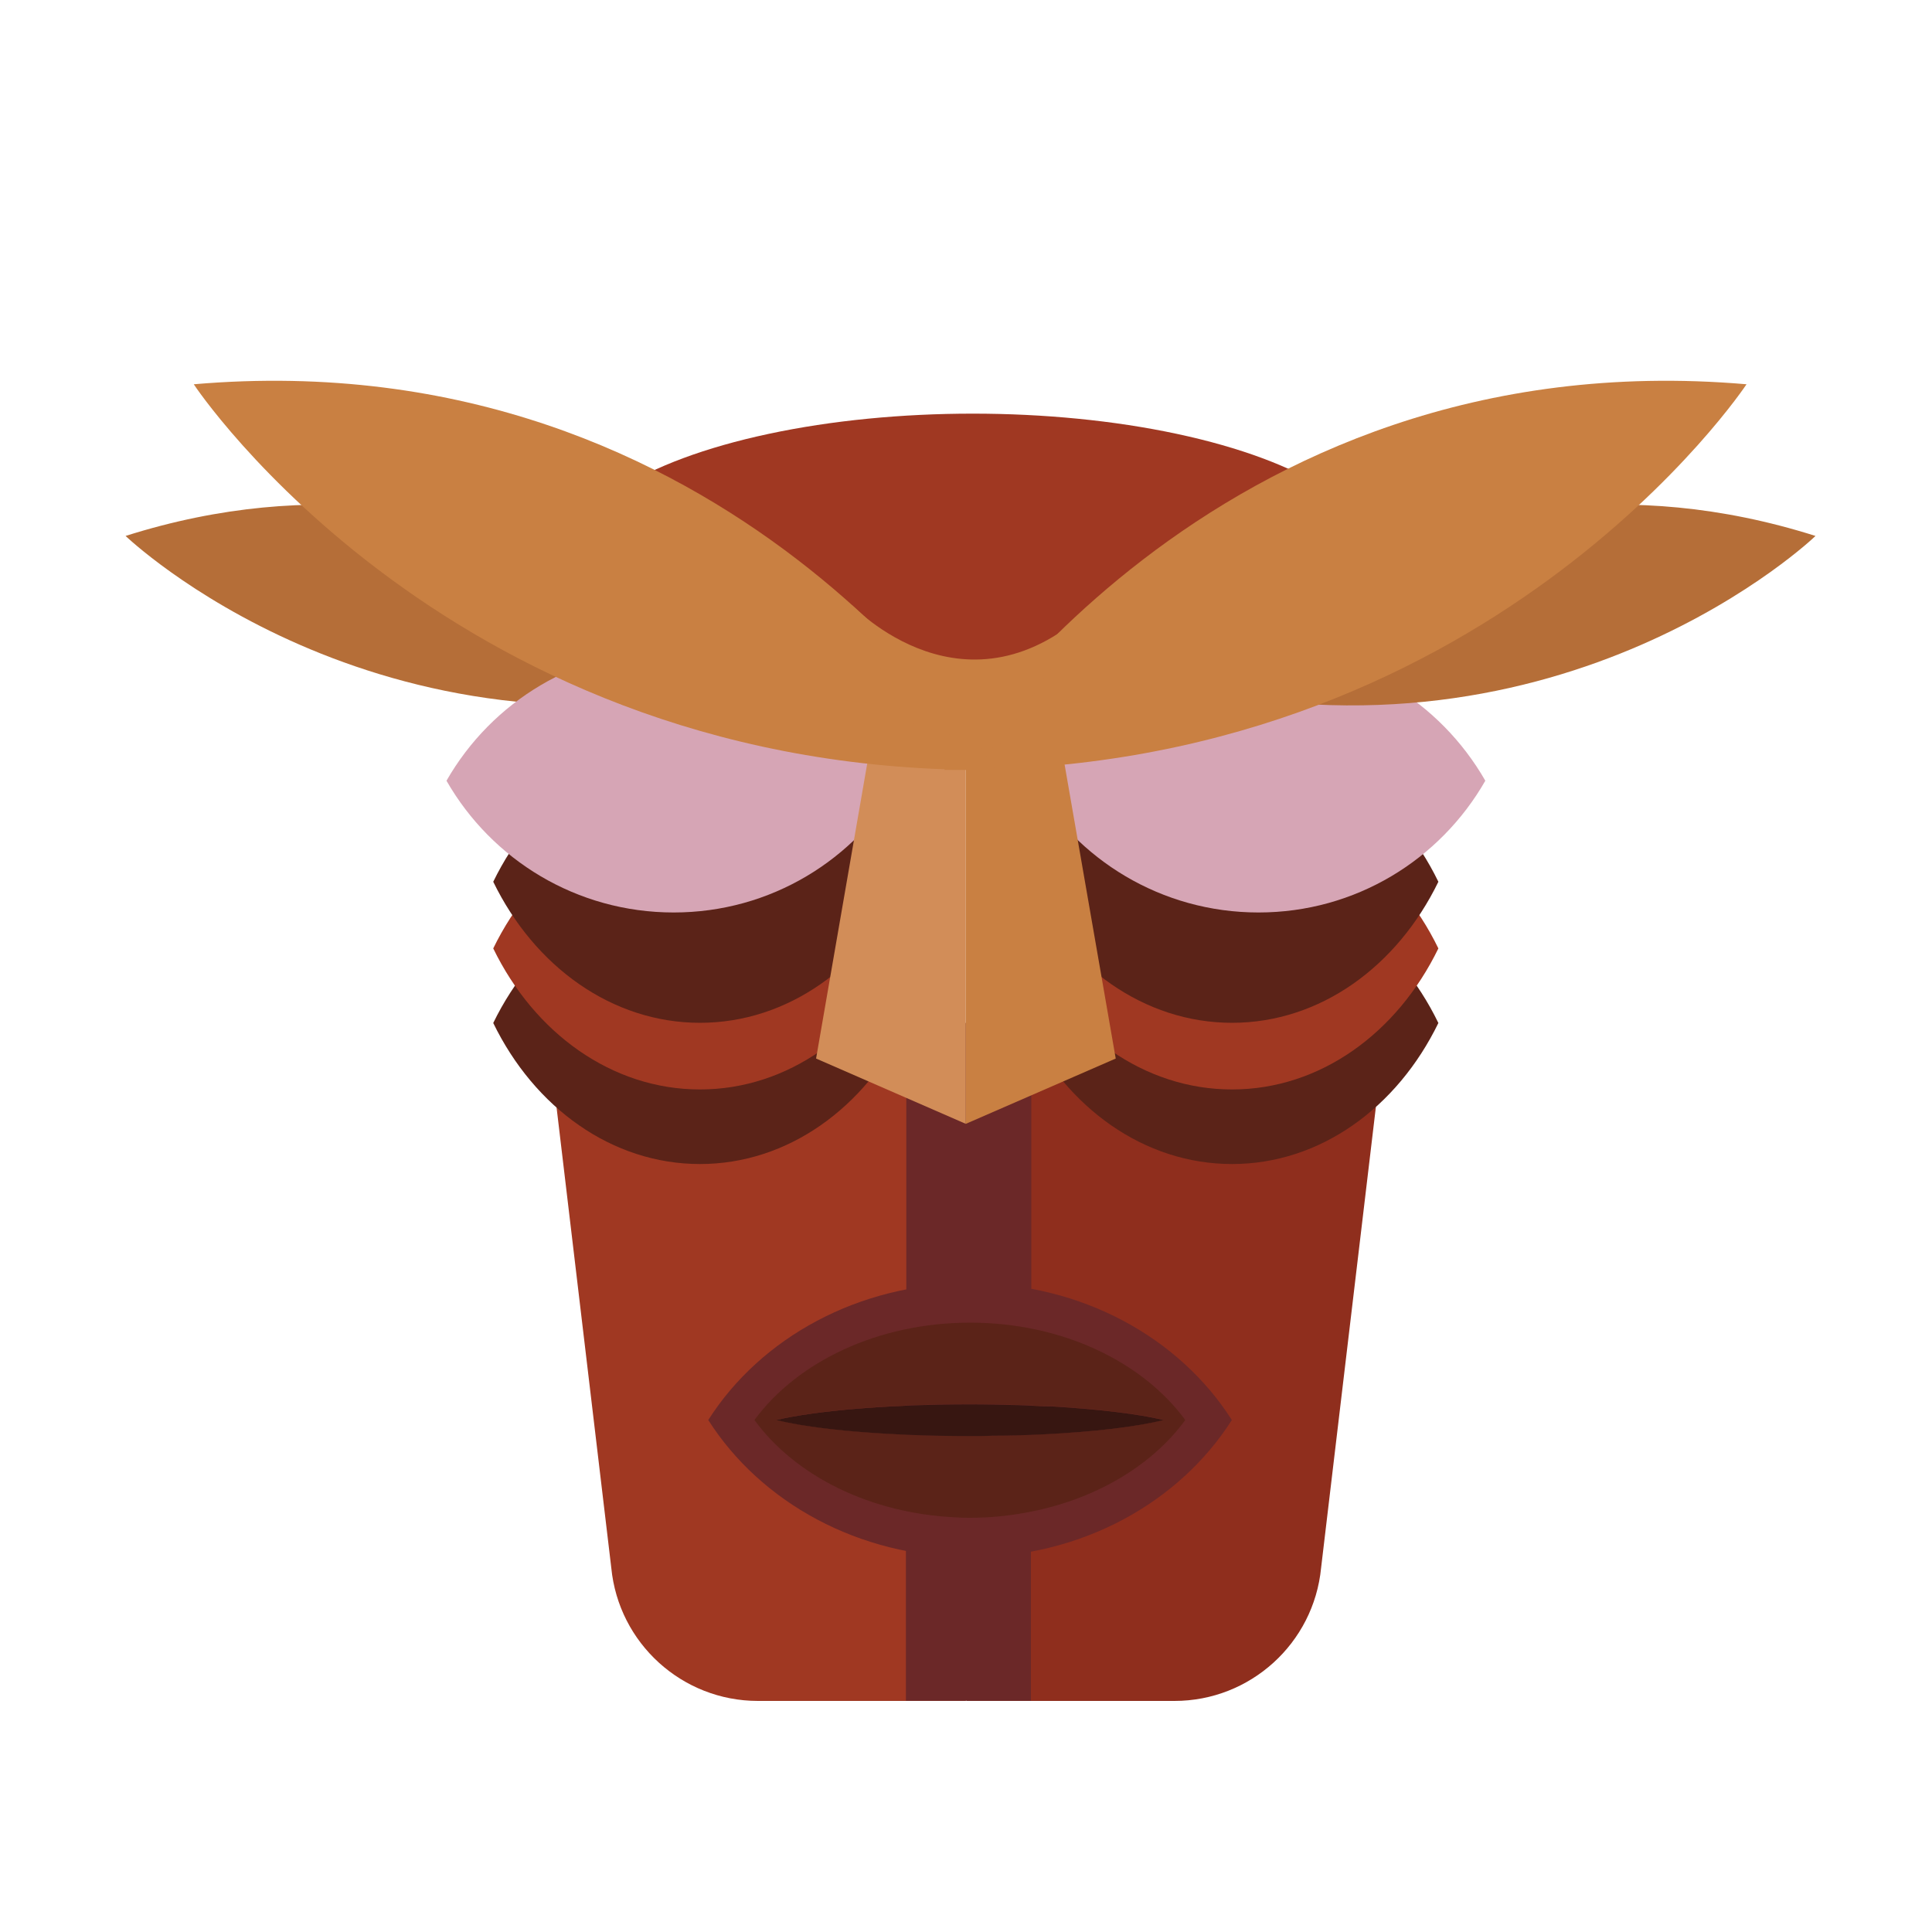 <?xml version="1.0" encoding="utf-8"?>
<!-- Generator: Adobe Illustrator 25.0.1, SVG Export Plug-In . SVG Version: 6.00 Build 0)  -->
<svg version="1.1" id="Layer_1" xmlns="http://www.w3.org/2000/svg" xmlns:xlink="http://www.w3.org/1999/xlink" x="0px" y="0px"
	 viewBox="0 0 100 100" enable-background="new 0 0 100 100" xml:space="preserve">
<ellipse fill="#A03822" cx="50.35" cy="29.24" rx="21.15" ry="7.83"/>
<path fill="#A03822" d="M28.52,54.9l3.12,26.25c0.38,3.91,3.67,6.89,7.59,6.89h10.76V52.95L28.52,54.9z"/>
<path fill="#8F2E1D" d="M71.5,54.9l-3.12,26.25c-0.38,3.91-3.67,6.89-7.59,6.89H50.03V52.95L71.5,54.9z"/>
<path fill="#B56E38" d="M39.71,35.42c0,0-13.43-13.95-33.21-7.68C6.5,27.74,19.47,40.2,39.71,35.42z"/>
<path fill="#964836" d="M56.42,69.99c-0.85,0.86-1.4,1.67-1.88,2.81c-0.59-0.02-1.2-0.06-1.84-0.07
	C54.53,70.87,56.42,69.99,56.42,69.99z"/>
<path fill="#5B2318" d="M46.91,52.95c-2.13,4.38-6.12,7.3-10.68,7.3c-4.56,0-8.57-2.92-10.7-7.3c2.13-4.38,6.13-7.3,10.7-7.3
	C40.8,45.64,44.78,48.56,46.91,52.95z"/>
<path fill="#5B2318" d="M74.45,52.95c-2.13,4.38-6.12,7.3-10.68,7.3c-4.56,0-8.57-2.92-10.7-7.3c2.13-4.38,6.13-7.3,10.7-7.3
	C68.33,45.64,72.32,48.56,74.45,52.95z"/>
<path fill="#A03822" d="M46.91,49.09c-2.13,4.38-6.12,7.3-10.68,7.3c-4.56,0-8.57-2.92-10.7-7.3c2.13-4.38,6.13-7.3,10.7-7.3
	C40.8,41.79,44.78,44.71,46.91,49.09z"/>
<path fill="#A03822" d="M74.45,49.09c-2.13,4.38-6.12,7.3-10.68,7.3c-4.56,0-8.57-2.92-10.7-7.3c2.13-4.38,6.13-7.3,10.7-7.3
	C68.33,41.79,72.32,44.71,74.45,49.09z"/>
<rect x="46.91" y="52.95" fill="#6B2828" width="6.47" height="18.45"/>
<rect x="46.89" y="69.8" fill="#6B2828" width="6.47" height="18.23"/>
<path fill="#6B2828" d="M50.23,66.42c-5.79,0-10.87,2.83-13.57,7.08c2.7,4.25,7.78,7.1,13.57,7.1c5.77,0,10.83-2.85,13.53-7.1
	C61.06,69.25,56,66.42,50.23,66.42z M50.21,74.33c-4.27,0-8.02-0.33-10.02-0.83c2-0.48,5.76-0.81,10.02-0.81
	c4.28,0,8.02,0.33,10.02,0.81C58.23,74,54.49,74.33,50.21,74.33z"/>
<path fill="#5B2318" d="M46.91,45.64c-2.13,4.38-6.12,7.3-10.68,7.3c-4.56,0-8.57-2.92-10.7-7.3c2.13-4.38,6.13-7.3,10.7-7.3
	C40.8,38.34,44.78,41.26,46.91,45.64z"/>
<path fill="#5B2318" d="M50.21,68.46c-4.76,0-8.94,2.02-11.16,5.04c2.11,2.89,5.99,4.85,10.48,5.04c0.22,0.02,0.44,0.02,0.68,0.02
	c0.97,0,1.93-0.09,2.85-0.26c3.53-0.63,6.53-2.39,8.29-4.8C59.13,70.48,54.98,68.46,50.21,68.46z M54.06,74.23
	c-0.85,0.04-1.75,0.07-2.67,0.07c-0.39,0.02-0.77,0.02-1.18,0.02c-4.27,0-8.02-0.33-10.02-0.83c2-0.48,5.76-0.81,10.02-0.81
	c0.86,0,1.69,0.02,2.5,0.04c0.64,0.02,1.25,0.06,1.84,0.07c2.41,0.15,4.4,0.39,5.68,0.7C58.86,73.85,56.67,74.11,54.06,74.23z"/>
<path fill="#371611" d="M60.23,73.5c-1.38,0.35-3.57,0.61-6.18,0.74c-0.85,0.04-1.75,0.07-2.67,0.07c-0.39,0.02-0.77,0.02-1.18,0.02
	c-4.27,0-8.02-0.33-10.02-0.83c2-0.48,5.76-0.81,10.02-0.81c0.86,0,1.69,0.02,2.5,0.04c0.64,0.02,1.25,0.06,1.84,0.07
	C56.96,72.95,58.95,73.19,60.23,73.5z"/>
<path fill="#5B2318" d="M74.45,45.64c-2.13,4.38-6.12,7.3-10.68,7.3c-4.56,0-8.57-2.92-10.7-7.3c2.13-4.38,6.13-7.3,10.7-7.3
	C68.33,38.34,72.32,41.26,74.45,45.64z"/>
<path fill="#D6A5B5" d="M46.61,40.41c-2.34,4.09-6.72,6.82-11.74,6.82c-5.02,0-9.42-2.73-11.76-6.82c2.34-4.09,6.74-6.82,11.76-6.82
	C39.88,33.59,44.26,36.31,46.61,40.41z"/>
<path fill="#D6A5B5" d="M76.88,40.41c-2.34,4.09-6.72,6.82-11.74,6.82c-5.02,0-9.42-2.73-11.76-6.82c2.34-4.09,6.74-6.82,11.76-6.82
	C70.15,33.59,74.53,36.31,76.88,40.41z"/>
<polygon fill="#D28D58" points="49.99,34.72 45.72,34.72 42.24,54.79 49.99,58.17 "/>
<path fill="#B56E38" d="M60.76,35.42c0,0,13.43-13.95,33.21-7.68C93.98,27.74,81,40.2,60.76,35.42z"/>
<polygon fill="#C98042" points="49.99,34.72 54.26,34.72 57.75,54.79 49.99,58.17 "/>
<path fill="#C98042" d="M48.87,39.85c0,0,13.59-22.37,41.53-19.96C90.4,19.89,76.98,40.16,48.87,39.85z"/>
<path fill="#C98042" d="M51.56,39.85c0,0-13.59-22.37-41.53-19.96C10.02,19.89,23.45,40.16,51.56,39.85z"/>
<path fill="#C98042" d="M44.1,31.32c0,0,5.94,6.34,12.51,0l-5.05,7.46l-4.67-1.42L44.1,31.32z"/>
</svg>
